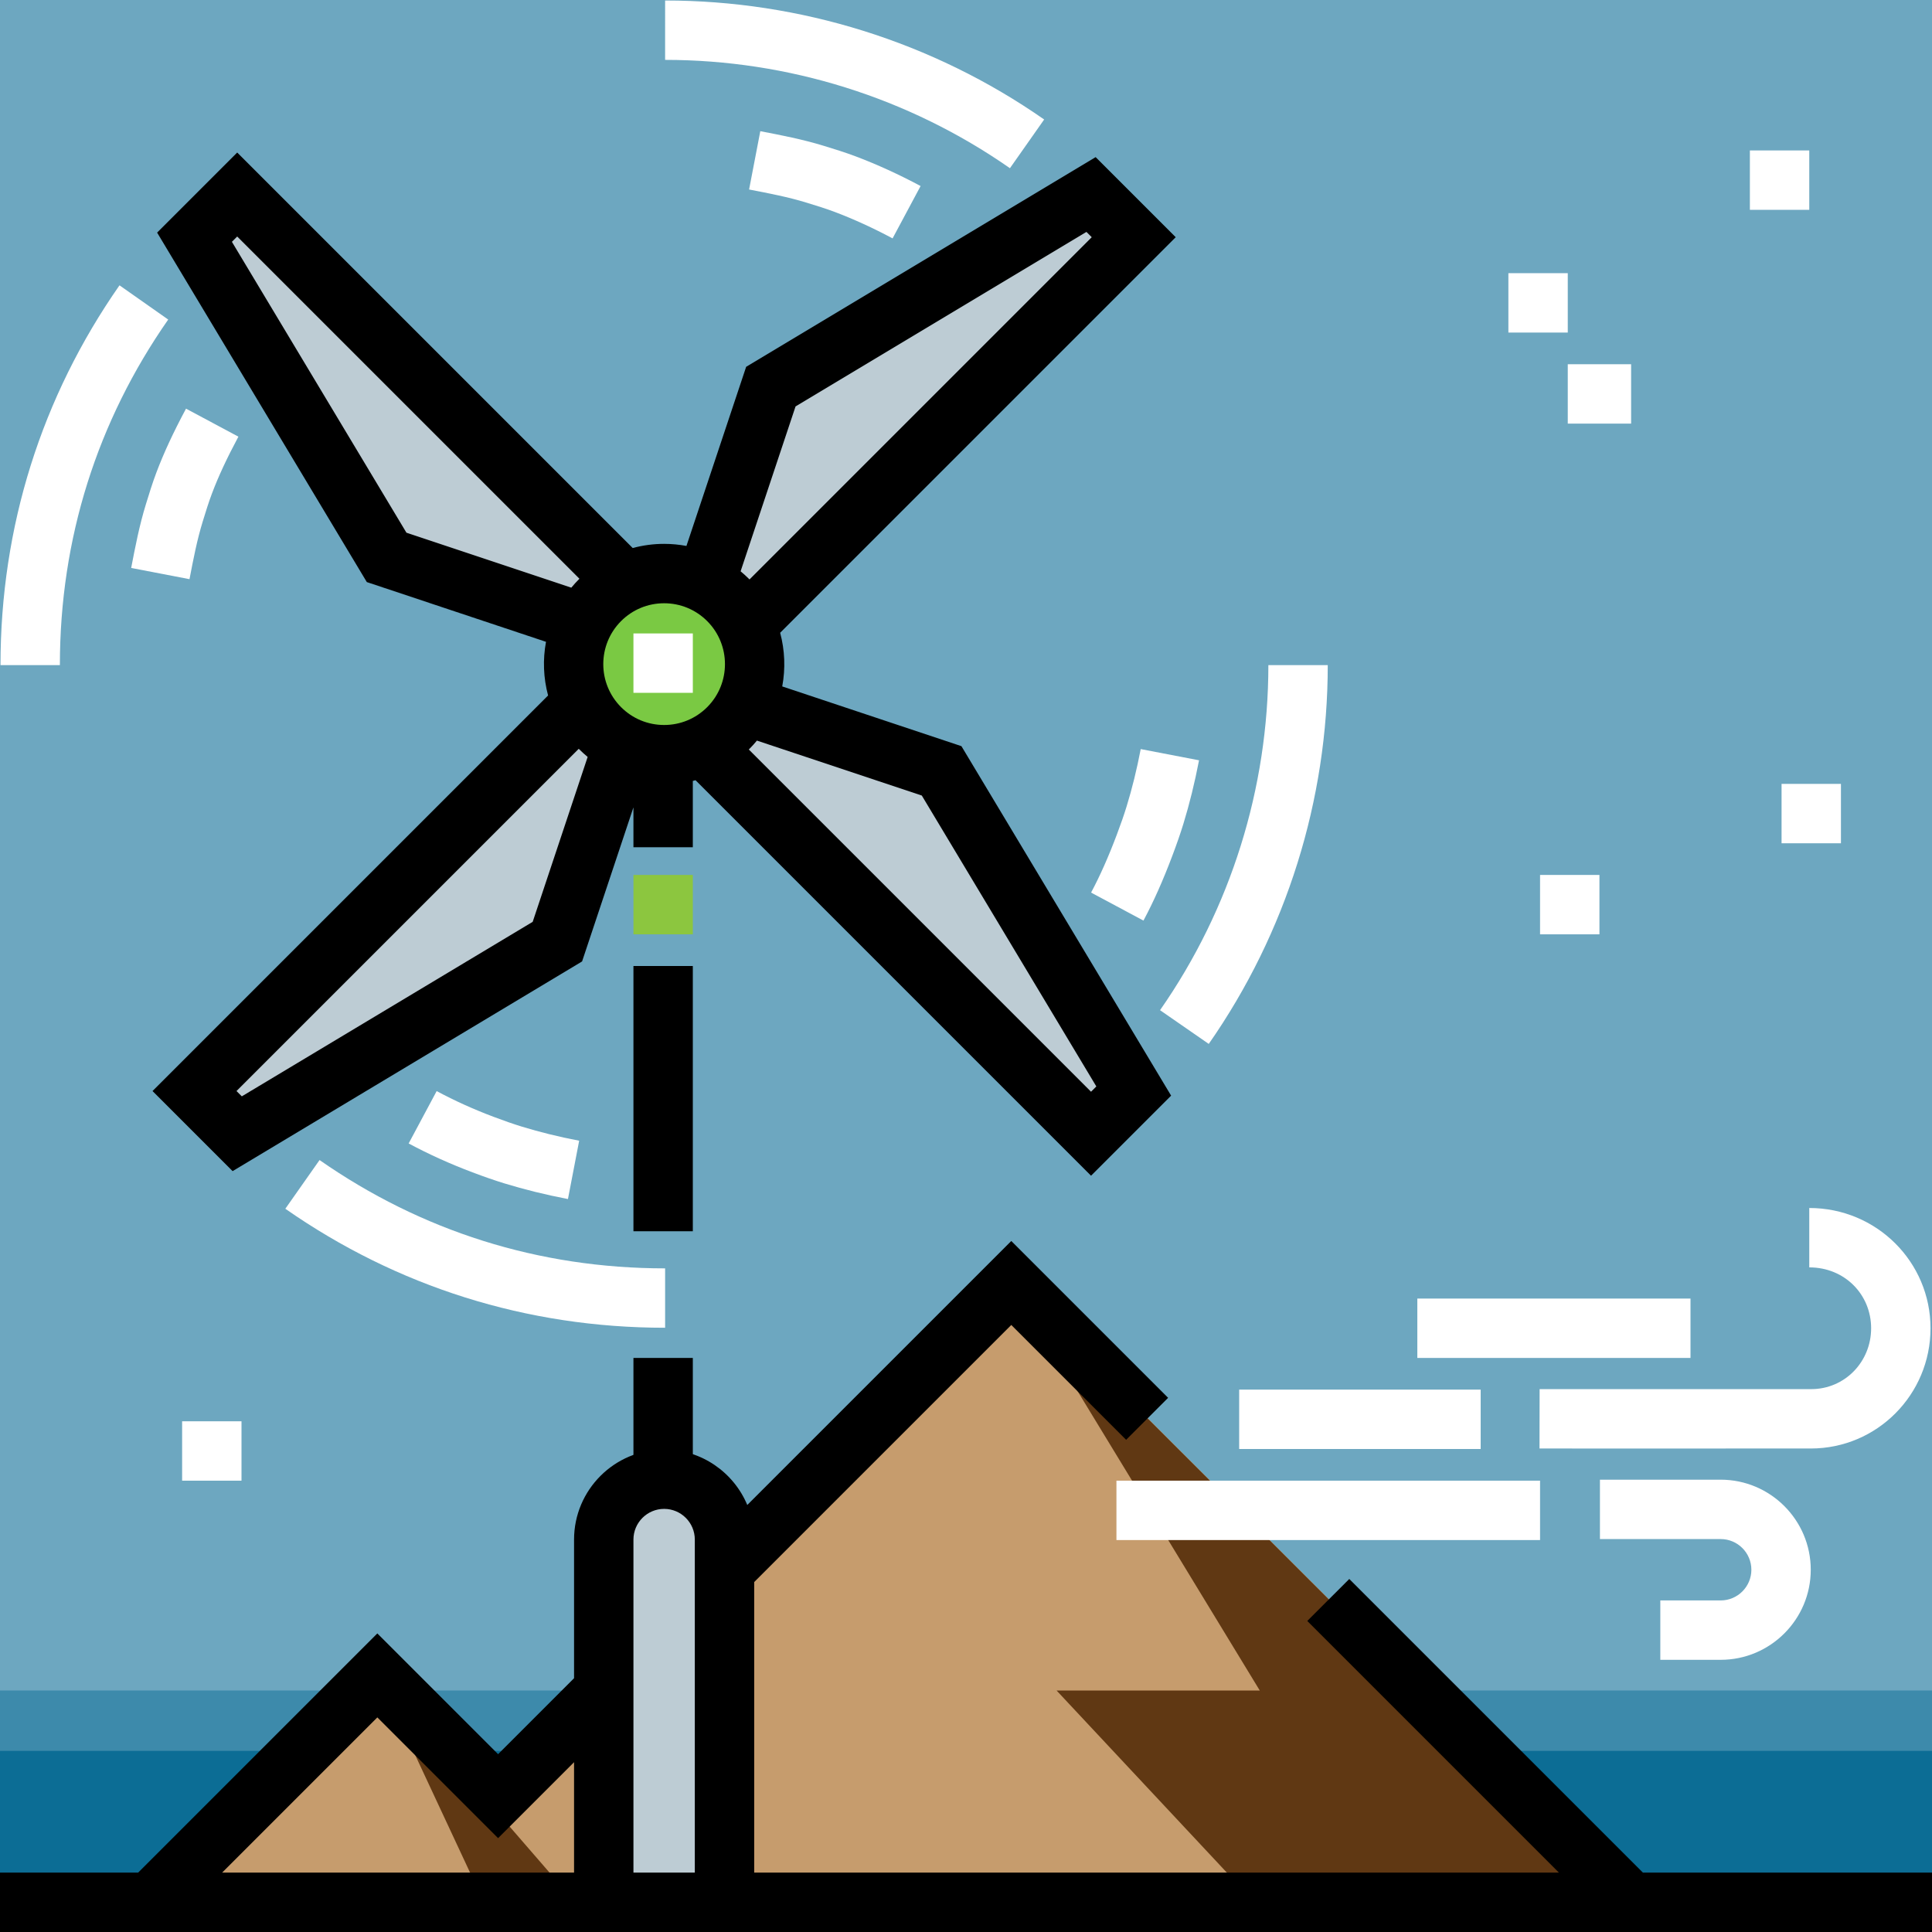 <?xml version="1.0" encoding="iso-8859-1"?>
<!-- Uploaded to: SVG Repo, www.svgrepo.com, Generator: SVG Repo Mixer Tools -->
<svg version="1.1" id="Layer_1" xmlns="http://www.w3.org/2000/svg" xmlns:xlink="http://www.w3.org/1999/xlink" 
	 viewBox="0 0 512 512" xml:space="preserve">
<rect style="fill:#6DA7C0;" width="512" height="512"/>
<rect y="448" style="fill:#3D8AAB;" width="512" height="64"/>
<rect y="464" style="fill:#0C6D95;" width="512" height="48"/>
<polygon style="fill:#C69C6D;" points="432,503.607 48,503.607 100.001,443.803 132.001,475.902 268.001,339.754 "/>
<polygon style="fill:#603813;" points="100.001,443.607 152,503.607 128,503.607 "/>
<polygon style="fill:#C69C6D;" points="268.001,339.803 240,367.705 376,503.607 432,503.607 "/>
<polygon style="fill:#603813;" points="268.001,339.803 333.853,448 280,448 332,503.607 368,503.607 376,503.607 432,503.607 "/>
<path style="fill:#BDCCD4;" d="M192,504v-96c0-8.836-7.164-16-16-16l0,0c-8.836,0-16,7.164-16,16v96"/>
<circle style="fill:#7AC943;" cx="176" cy="176" r="24"/>
<g>
	<polyline style="fill:#BDCCD4;" points="164.687,153.372 62.863,51.549 51.549,62.863 102.461,147.716 153.372,164.687 	"/>
	<polyline style="fill:#BDCCD4;" points="153.372,187.313 51.549,289.137 62.863,300.451 147.716,249.539 164.687,198.628 	"/>
	<polyline style="fill:#BDCCD4;" points="187.313,198.628 289.137,300.451 300.451,289.137 249.539,204.284 198.628,187.313 	"/>
	<polyline style="fill:#BDCCD4;" points="198.628,164.687 300.451,62.863 289.137,51.549 204.284,102.461 187.313,153.372 	"/>
</g>
<g>
	<path style="fill:#FFFFFF;" d="M267.644,44.575c-26.92-18.78-58.857-28.707-91.382-28.707V0.131
		c35.672,0,70.878,10.906,100.451,31.538L267.644,44.575z"/>
	<path style="fill:#FFFFFF;" d="M236.543,63.176c-5.093-2.724-10.391-5.147-15.324-7.009c-2.349-0.887-4.795-1.639-7.385-2.434
		l-0.133-0.041c-4.819-1.481-9.854-2.449-15.185-3.474l2.971-15.454c5.507,1.059,11.202,2.154,16.837,3.886l0.134,0.041
		c2.707,0.832,5.506,1.692,8.316,2.753c5.641,2.129,11.427,4.771,17.192,7.854L236.543,63.176z"/>
	<path style="fill:#FFFFFF;" d="M15.869,176.262H0.131c0-36.721,10.905-71.075,31.537-100.648l12.908,9.071
		C25.795,111.603,15.869,142.689,15.869,176.262z"/>
	<path style="fill:#FFFFFF;" d="M50.219,153.485l-15.454-2.971c1.06-5.511,2.156-11.21,3.886-16.838
		c0.863-2.811,1.727-5.624,2.793-8.448c1.961-5.198,4.458-10.578,7.855-16.93l13.878,7.424c-3.068,5.733-5.294,10.519-7.007,15.061
		c-0.892,2.363-1.646,4.821-2.447,7.424C52.214,143.112,51.245,148.151,50.219,153.485z"/>
	<path style="fill:#FFFFFF;" d="M176.262,351.869c-36.721,0-71.075-10.906-100.648-31.538l9.07-12.907
		c26.919,18.78,58.004,28.707,91.578,28.707V351.869z"/>
	<path style="fill:#FFFFFF;" d="M150.513,317.76c-5.921-1.138-11.585-2.534-16.837-4.148c-2.569-0.789-5.254-1.72-8.45-2.925
		c-5.962-2.249-11.5-4.754-16.93-7.658l7.422-13.879c4.82,2.578,9.747,4.806,15.062,6.811c2.882,1.088,5.271,1.916,7.518,2.606
		c4.71,1.448,9.819,2.705,15.185,3.736L150.513,317.76z"/>
	<path style="fill:#FFFFFF;" d="M320.332,276.648l-12.908-8.94c18.78-26.918,28.707-58.921,28.707-91.446h15.738
		C351.869,211.934,340.963,247.075,320.332,276.648z"/>
	<path style="fill:#FFFFFF;" d="M303.028,243.966l-13.878-7.424c2.35-4.393,4.578-9.405,6.81-15.323
		c1.09-2.888,1.918-5.276,2.606-7.516c1.467-4.772,2.689-9.738,3.737-15.187l15.454,2.971c-1.14,5.929-2.536,11.594-4.148,16.838
		c-0.787,2.559-1.716,5.245-2.924,8.448C308.21,233.339,305.705,238.962,303.028,243.966z"/>
	<rect x="167.869" y="167.869" style="fill:#FFFFFF;" width="15.738" height="15.738"/>
</g>
<rect x="167.869" y="231.869" style="fill:#8CC63F;" width="15.738" height="15.738"/>
<rect x="167.869" y="256" width="15.738" height="70.295"/>
<rect x="167.869" y="359.869" width="15.738" height="32.525"/>
<path d="M61.642,310.359l92.617-55.57l13.609-40.826v10.561h15.738v-17.569c0.241-0.059,0.479-0.125,0.719-0.189l104.812,104.811
	l21.222-21.222l-55.571-92.617l-47.487-15.829c0.881-4.709,0.695-9.577-0.551-14.218L311.578,62.863l-21.222-21.222l-92.617,55.57
	l-15.824,47.471c-1.932-0.361-3.908-0.552-5.915-0.552c-2.852,0-5.642,0.381-8.325,1.102L62.863,40.421L41.64,61.642l55.571,92.617
	l47.487,15.829c-0.881,4.709-0.695,9.577,0.551,14.218L40.421,289.136L61.642,310.359z M244.289,210.829l46.253,77.089l-1.405,1.405
	l-90.697-90.697c0.031-0.03,0.064-0.06,0.095-0.09c0.73-0.73,1.414-1.49,2.059-2.271L244.289,210.829z M210.828,107.711
	l77.09-46.253l1.406,1.405l-90.697,90.697c-0.03-0.031-0.059-0.064-0.09-0.094c-0.728-0.728-1.487-1.414-2.27-2.063L210.828,107.711
	z M187.406,164.593c6.29,6.29,6.29,16.524,0,22.813c-3.046,3.047-7.098,4.724-11.406,4.724s-8.36-1.678-11.406-4.724
	c-6.29-6.29-6.29-16.524,0-22.813c3.046-3.047,7.098-4.724,11.406-4.724S184.36,161.546,187.406,164.593z M107.711,141.171
	L61.458,64.083l1.405-1.405l90.697,90.697c-0.031,0.03-0.064,0.06-0.095,0.09c-0.73,0.73-1.414,1.49-2.059,2.271L107.711,141.171z
	 M153.375,198.44c0.03,0.031,0.059,0.064,0.09,0.094c0.728,0.728,1.487,1.414,2.27,2.063l-14.564,43.692l-77.09,46.253l-1.406-1.405
	L153.375,198.44z"/>
<path d="M435.391,496.262l-77.819-77.819l-11.129,11.128l66.69,66.691H199.869V419.26l68.132-68.132l30.436,30.436l11.129-11.128
	L268,328.872l-69.964,69.964c-3.601-8.625-12.121-14.704-22.036-14.704c-13.161,0-23.869,10.708-23.869,23.869v36.74l-20.132,20.132
	l-32-32l-63.391,63.39H0V512h512v-15.738H435.391z M152.131,496.262H58.866l41.134-41.134l32,32l20.131-20.131V496.262z
	 M184.131,496.262h-16.262V408c0-4.483,3.648-8.131,8.131-8.131c4.483,0,8.131,3.648,8.131,8.131V496.262z"/>
<g>
	<path style="fill:#FFFFFF;" d="M427.883,383.871c-10.735,0-19.073-0.001-19.899-0.002l0.03-15.738c2.398,0.004,71.29,0,71.983,0
		c8.896,0,15.87-7.236,15.87-16.131c0-8.895-6.95-16.131-16.392-16.131v-15.738c17.836,0,32.131,14.296,32.131,31.869
		c0,17.573-14.165,31.869-31.738,31.869C477.999,383.869,448.562,383.871,427.883,383.871z"/>
	<rect x="328.393" y="368.262" style="fill:#FFFFFF;" width="64" height="15.738"/>
	<rect x="375.607" y="344.131" style="fill:#FFFFFF;" width="72.393" height="15.738"/>
	<path style="fill:#FFFFFF;" d="M456,439.869h-16v-15.738h16c4.483,0,8.131-3.648,8.131-8.131s-3.648-8.131-8.131-8.131h-32v-15.738
		h32c13.161,0,23.869,10.708,23.869,23.869S469.161,439.869,456,439.869z"/>
	<rect x="295.869" y="392.393" style="fill:#FFFFFF;" width="112.262" height="15.738"/>
	<rect x="463.738" y="39.869" style="fill:#FFFFFF;" width="15.738" height="15.738"/>
	<rect x="399.738" y="72.393" style="fill:#FFFFFF;" width="15.738" height="15.738"/>
	<rect x="415.475" y="96.525" style="fill:#FFFFFF;" width="16.787" height="15.738"/>
	<rect x="472.131" y="207.738" style="fill:#FFFFFF;" width="15.738" height="15.738"/>
	<rect x="408.131" y="231.869" style="fill:#FFFFFF;" width="15.738" height="15.738"/>
	<rect x="48.262" y="376.656" style="fill:#FFFFFF;" width="15.738" height="15.738"/>
</g>
</svg>